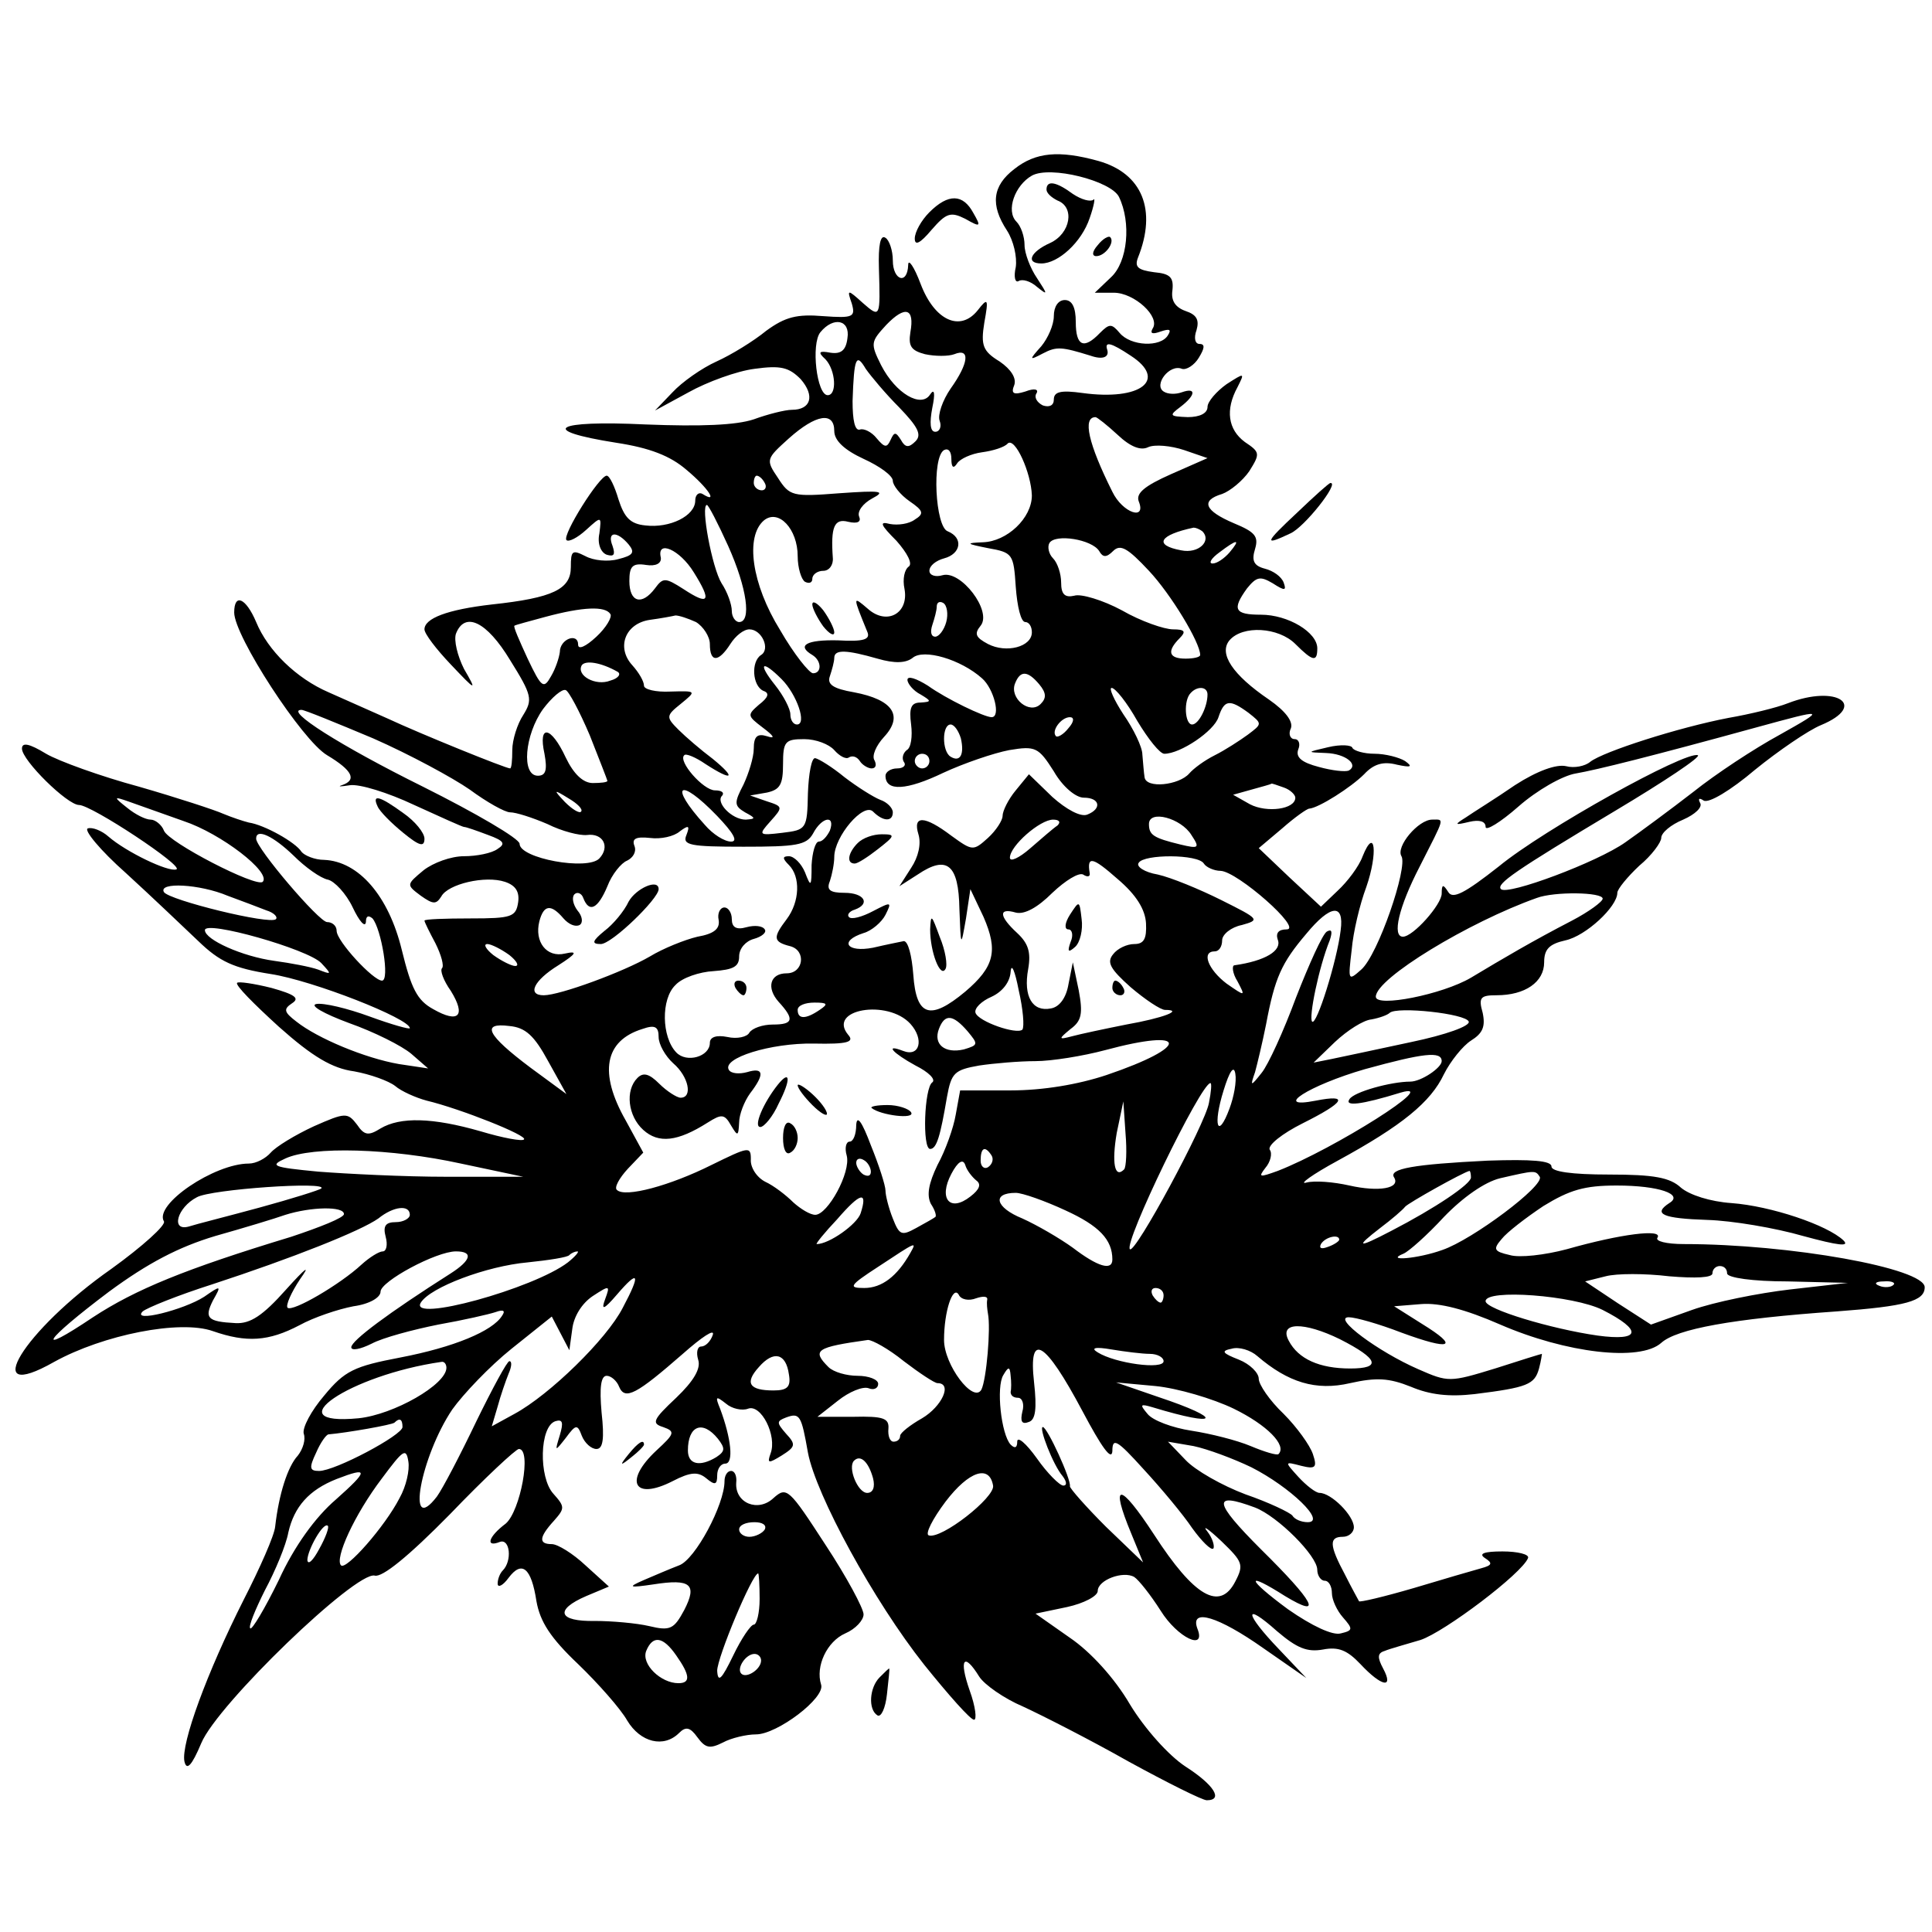 <?xml version="1.0" standalone="no"?>
<!DOCTYPE svg PUBLIC "-//W3C//DTD SVG 20010904//EN"
 "http://www.w3.org/TR/2001/REC-SVG-20010904/DTD/svg10.dtd">
<svg version="1.0" xmlns="http://www.w3.org/2000/svg"
 width="264pt" height="264pt" viewBox="0 0 264 264"
 preserveAspectRatio="xMidYMid meet">
<g transform="translate(0,264) scale(0.1,-0.1)"
fill="#000000" stroke="none">
<path d="M1386 2409 c-30 -23 -33 -49 -10 -84 9 -14 14 -36 12 -50 -3 -13 -1
-22 4 -19 5 3 16 0 25 -8 15 -12 15 -11 0 12 -9 13 -17 34 -17 45 0 12 -5 26
-11 32 -15 15 -2 50 21 63 25 14 108 -7 119 -29 17 -35 12 -89 -11 -110 l-22
-21 26 0 c28 0 64 -33 53 -49 -4 -7 0 -8 11 -4 12 4 15 3 10 -5 -10 -17 -51
-15 -66 3 -11 13 -14 13 -27 0 -22 -23 -33 -18 -33 15 0 20 -5 30 -15 30 -9 0
-15 -9 -15 -22 0 -12 -8 -30 -17 -41 -17 -19 -17 -20 2 -10 19 10 26 9 65 -3
17 -6 26 -2 23 8 -4 12 5 10 32 -8 51 -33 14 -62 -66 -51 -29 4 -39 2 -39 -9
0 -8 -6 -11 -15 -8 -8 4 -12 11 -9 16 4 6 -2 8 -15 3 -16 -5 -20 -3 -15 9 3 9
-4 21 -20 32 -23 14 -26 22 -21 53 6 33 5 35 -9 17 -24 -30 -59 -14 -78 36 -9
24 -17 35 -17 26 -1 -28 -21 -21 -21 6 0 14 -5 28 -10 31 -7 5 -10 -10 -9 -42
2 -67 2 -68 -22 -47 -21 19 -22 19 -15 -1 5 -18 2 -20 -39 -17 -36 3 -52 -1
-78 -20 -17 -14 -48 -33 -68 -42 -20 -9 -47 -28 -60 -42 l-24 -25 46 25 c25
14 66 29 90 32 36 5 47 2 63 -14 20 -23 14 -42 -12 -42 -9 0 -33 -6 -52 -13
-24 -8 -72 -10 -148 -7 -125 6 -148 -8 -40 -25 46 -7 74 -18 96 -37 30 -25 44
-47 22 -33 -5 3 -10 -1 -10 -9 0 -21 -35 -38 -68 -34 -21 2 -29 11 -37 36 -5
17 -12 32 -16 32 -10 0 -61 -81 -55 -88 3 -3 15 3 27 14 21 19 21 19 18 -5 -3
-14 2 -26 10 -29 10 -3 12 0 8 12 -8 20 6 21 22 2 9 -11 6 -15 -14 -20 -14 -4
-34 -2 -45 4 -18 9 -20 8 -20 -15 0 -30 -24 -42 -108 -51 -61 -7 -92 -19 -92
-34 0 -6 16 -27 36 -48 35 -37 36 -37 18 -6 -9 18 -14 39 -11 48 12 31 42 17
74 -36 30 -48 31 -54 18 -75 -8 -12 -15 -34 -15 -48 0 -14 -1 -25 -3 -25 -6 0
-122 47 -167 68 -25 11 -61 27 -81 36 -44 19 -83 57 -99 96 -14 33 -30 40 -30
13 0 -32 93 -175 127 -195 35 -21 41 -34 20 -41 -6 -2 -2 -2 11 0 13 2 52 -10
88 -27 35 -16 66 -30 68 -30 3 0 17 -5 33 -11 22 -8 24 -12 13 -19 -8 -6 -29
-10 -46 -10 -18 0 -42 -9 -55 -19 -24 -20 -24 -20 -4 -35 17 -12 21 -12 28 -1
9 17 60 29 87 20 15 -5 20 -14 18 -28 -3 -20 -9 -22 -65 -22 -35 0 -63 -1 -63
-3 0 -2 7 -16 15 -31 8 -16 12 -31 9 -34 -3 -3 2 -17 12 -31 21 -34 11 -45
-24 -25 -22 12 -30 28 -43 81 -18 74 -59 121 -106 123 -13 0 -27 6 -31 11 -8
13 -51 37 -72 40 -8 2 -23 7 -35 12 -11 5 -63 22 -115 37 -52 14 -110 35 -127
45 -23 14 -33 16 -33 7 0 -16 62 -77 78 -77 17 0 144 -84 133 -88 -11 -4 -69
24 -93 45 -9 8 -22 13 -28 11 -6 -2 17 -30 52 -61 35 -32 79 -74 99 -93 29
-28 48 -37 99 -45 58 -9 190 -61 190 -74 0 -2 -25 5 -55 16 -30 11 -63 19 -73
17 -9 -2 10 -13 45 -26 34 -12 72 -31 85 -42 l23 -20 -40 6 c-46 8 -111 35
-140 58 -17 13 -18 17 -6 25 11 7 4 12 -28 21 -24 6 -45 9 -47 7 -3 -3 23 -29
57 -60 46 -41 73 -57 103 -61 22 -4 47 -13 56 -20 8 -7 28 -16 43 -20 46 -11
139 -48 133 -53 -2 -3 -29 2 -59 11 -66 19 -110 20 -137 4 -16 -10 -22 -10
-32 5 -13 17 -16 17 -59 -2 -26 -12 -52 -28 -59 -36 -7 -8 -20 -15 -30 -15
-47 0 -130 -56 -116 -79 3 -5 -29 -34 -72 -65 -120 -84 -182 -186 -78 -127 67
37 172 58 217 42 46 -16 76 -14 118 8 20 11 53 22 74 26 22 3 37 12 37 20 0
14 76 55 103 55 24 0 21 -12 -7 -30 -85 -54 -136 -92 -136 -101 0 -5 12 -3 28
5 15 8 56 19 91 26 34 6 69 14 78 17 11 4 14 2 9 -5 -13 -21 -66 -43 -139 -57
-63 -12 -76 -18 -104 -52 -18 -21 -30 -44 -28 -52 3 -8 -1 -21 -8 -30 -14 -15
-26 -53 -31 -97 -1 -12 -21 -57 -43 -100 -50 -99 -86 -197 -81 -221 3 -13 10
-6 23 25 22 53 211 235 237 229 10 -3 46 26 103 84 47 49 90 89 94 89 18 0 2
-85 -18 -102 -24 -18 -28 -33 -8 -25 14 5 17 -26 4 -39 -4 -4 -7 -12 -7 -18 0
-6 7 -3 15 8 18 24 31 14 38 -32 5 -28 19 -50 57 -86 27 -26 58 -61 67 -77 18
-30 50 -38 71 -17 9 9 15 8 25 -6 11 -15 17 -16 35 -7 11 6 32 11 45 11 29 0
95 50 89 68 -8 25 8 59 33 70 14 6 25 18 25 26 0 8 -23 51 -52 95 -50 77 -53
80 -71 64 -21 -20 -53 -7 -51 21 1 9 -2 16 -7 16 -5 0 -9 -6 -9 -14 0 -32 -40
-107 -62 -115 -13 -5 -34 -14 -48 -20 -23 -10 -21 -11 13 -6 51 8 60 0 42 -35
-14 -26 -19 -29 -48 -22 -17 4 -51 7 -74 7 -50 -1 -56 15 -12 34 l31 13 -32
29 c-17 16 -38 29 -46 29 -18 0 -18 9 3 32 15 17 15 19 -1 37 -20 22 -19 92 3
99 10 3 11 -2 6 -19 -7 -23 -7 -23 8 -4 14 19 16 19 22 3 4 -10 13 -18 20 -18
9 0 11 14 7 50 -3 34 -1 50 7 50 6 0 14 -7 17 -15 8 -19 24 -10 87 45 26 23
44 35 41 26 -3 -9 -10 -16 -16 -16 -5 0 -7 -8 -4 -18 4 -12 -6 -29 -30 -52
-32 -30 -34 -35 -18 -40 17 -6 16 -9 -9 -32 -45 -42 -31 -69 22 -42 25 13 35
13 46 4 12 -10 15 -9 15 4 0 9 5 16 11 16 12 0 8 35 -7 75 -7 17 -6 18 8 7 8
-7 22 -10 30 -7 18 7 40 -37 31 -61 -5 -14 -3 -14 15 -3 19 12 20 15 6 30 -13
15 -13 17 0 22 19 7 21 3 30 -48 11 -58 90 -203 159 -290 33 -41 63 -75 68
-75 4 0 2 18 -6 40 -15 43 -8 53 13 19 7 -11 34 -30 60 -41 26 -12 91 -45 144
-75 53 -29 101 -53 107 -53 23 0 10 21 -29 46 -23 15 -56 52 -76 85 -21 36
-54 72 -82 91 l-47 33 43 9 c23 5 42 15 42 22 0 15 35 28 50 19 6 -4 22 -24
36 -46 23 -37 63 -56 50 -24 -10 28 29 16 90 -27 l59 -41 -37 39 c-48 50 -49
66 -3 25 27 -23 41 -29 63 -25 21 4 33 -1 51 -20 29 -31 46 -34 31 -6 -8 15
-8 21 2 24 7 3 29 9 49 15 33 11 139 91 147 112 2 5 -14 9 -35 9 -25 0 -33 -3
-24 -9 11 -7 10 -10 -5 -14 -11 -3 -52 -15 -92 -27 -41 -12 -75 -20 -75 -18
-1 2 -10 18 -19 36 -22 41 -22 52 -3 52 8 0 15 6 15 13 0 16 -31 47 -47 47 -5
0 -18 10 -29 22 -19 21 -19 21 4 15 20 -5 22 -2 16 16 -4 12 -22 37 -40 55
-19 18 -34 40 -34 48 0 8 -12 20 -27 26 -23 9 -25 12 -10 15 10 3 26 -2 35
-10 42 -36 80 -48 127 -37 36 8 53 7 83 -5 26 -11 52 -14 87 -10 72 9 82 13
88 35 3 11 4 20 4 20 -1 0 -30 -9 -64 -20 -62 -19 -64 -19 -105 -1 -55 24
-118 71 -95 71 9 0 41 -9 72 -21 68 -25 80 -20 28 12 l-38 24 37 3 c25 2 60
-7 108 -28 90 -39 191 -51 220 -25 21 19 97 33 240 43 94 7 120 14 120 33 0
26 -184 59 -329 59 -24 0 -40 4 -36 9 7 12 -50 5 -124 -16 -30 -8 -65 -12 -78
-8 -22 5 -23 8 -11 22 7 9 33 29 57 45 36 22 56 28 100 28 58 0 92 -12 72 -24
-23 -15 -9 -21 52 -23 34 -1 93 -11 131 -22 48 -13 64 -15 55 -6 -22 21 -99
47 -153 51 -29 2 -57 11 -69 21 -15 14 -37 18 -98 18 -52 0 -79 4 -79 11 0 8
-27 10 -87 8 -101 -5 -136 -11 -128 -23 9 -15 -21 -20 -61 -11 -22 5 -48 7
-59 4 -11 -3 8 11 43 30 88 48 127 80 145 118 9 18 26 39 37 46 16 10 20 19
16 38 -6 21 -3 24 19 24 39 0 65 18 65 45 0 18 7 25 29 30 28 6 71 46 71 65 0
5 14 22 30 37 17 14 30 32 30 38 0 7 13 18 30 25 16 7 27 17 23 23 -3 6 -1 7
5 3 7 -4 37 14 70 42 32 26 73 54 90 61 65 27 22 56 -45 30 -15 -6 -52 -15
-81 -20 -68 -13 -171 -46 -189 -60 -7 -6 -22 -9 -33 -6 -13 3 -39 -6 -70 -26
-26 -18 -57 -37 -67 -44 -16 -10 -16 -11 5 -6 13 3 22 1 22 -7 0 -6 20 6 45
28 25 22 60 42 78 45 29 5 105 24 247 63 95 26 96 26 32 -10 -35 -19 -88 -54
-118 -78 -31 -24 -73 -55 -93 -69 -38 -27 -161 -73 -170 -64 -7 7 19 25 156
107 67 40 118 74 113 76 -17 6 -210 -101 -272 -152 -47 -37 -63 -45 -69 -35
-7 11 -9 11 -9 -2 0 -15 -39 -59 -53 -59 -15 0 -6 40 23 96 35 69 34 64 17 64
-19 0 -50 -37 -42 -50 9 -15 -32 -135 -55 -155 -18 -16 -18 -15 -13 27 2 24
11 62 20 86 16 46 12 84 -5 42 -5 -14 -21 -35 -34 -47 l-23 -22 -43 40 -42 40
32 27 c17 15 34 27 37 27 13 1 57 29 75 47 13 14 26 18 45 13 19 -4 22 -3 11
5 -8 5 -27 10 -42 10 -14 0 -28 4 -30 8 -1 4 -16 5 -33 1 -30 -7 -30 -7 -3 -8
27 -1 45 -16 31 -24 -5 -2 -23 0 -41 5 -23 6 -32 13 -28 24 3 7 1 14 -5 14 -6
0 -9 7 -5 15 3 9 -7 23 -30 39 -50 34 -69 63 -54 81 18 21 67 18 90 -5 24 -24
30 -25 30 -6 0 22 -40 46 -77 46 -36 0 -40 7 -19 36 13 16 18 17 35 7 17 -11
19 -10 15 1 -3 8 -14 16 -26 19 -15 4 -18 11 -13 27 5 17 0 23 -29 35 -40 17
-46 31 -16 40 11 4 28 18 37 31 15 24 15 26 -6 40 -23 17 -27 44 -10 75 10 20
10 20 -15 4 -14 -10 -26 -24 -26 -31 0 -9 -11 -14 -27 -14 -25 1 -26 2 -10 14
21 16 22 27 2 20 -8 -3 -19 -3 -25 1 -14 9 8 38 25 31 6 -2 17 5 23 15 8 13 9
19 1 19 -6 0 -8 8 -4 19 4 14 0 21 -15 26 -14 5 -20 14 -18 28 2 18 -3 23 -25
25 -22 3 -27 7 -22 20 26 65 6 115 -54 132 -54 15 -86 12 -115 -11z m-142
-223 c-3 -19 1 -25 20 -30 14 -3 32 -3 40 0 22 9 20 -12 -5 -47 -11 -16 -18
-36 -15 -44 3 -8 0 -15 -6 -15 -7 0 -8 12 -4 33 4 19 3 27 -3 18 -12 -19 -47
1 -67 40 -15 30 -14 32 7 55 26 27 39 23 33 -10z m-86 -8 c-2 -17 -9 -22 -23
-20 -16 3 -18 1 -7 -9 14 -15 16 -49 3 -49 -15 0 -23 70 -10 86 18 22 41 17
37 -8z m71 -95 c25 -26 31 -37 22 -46 -9 -9 -14 -9 -20 2 -7 11 -9 11 -14 0
-5 -11 -8 -11 -19 2 -7 9 -18 14 -23 12 -7 -2 -10 13 -10 39 2 60 5 66 18 44
7 -10 27 -34 46 -53z m-89 -32 c0 -13 14 -26 40 -38 22 -10 40 -23 40 -30 0
-6 10 -19 23 -28 19 -13 20 -17 7 -25 -8 -6 -23 -8 -34 -6 -15 4 -13 -1 9 -23
15 -17 22 -31 17 -35 -6 -4 -9 -17 -6 -31 6 -33 -24 -50 -50 -27 -21 18 -21
18 -1 -31 5 -11 -5 -14 -40 -12 -43 1 -57 -7 -35 -20 13 -8 13 -25 1 -25 -5 0
-26 26 -45 59 -39 63 -48 128 -22 150 20 16 46 -12 46 -49 0 -16 5 -32 10 -35
6 -3 10 -1 10 4 0 6 7 11 15 11 8 0 14 8 13 18 -3 42 2 54 21 49 13 -3 18 0
15 7 -3 7 5 18 18 25 19 10 12 11 -45 7 -64 -5 -68 -4 -84 21 -17 25 -16 26
15 54 37 33 62 37 62 10z m387 -5 c18 -17 32 -22 42 -17 9 4 31 2 49 -4 l32
-11 -50 -22 c-36 -16 -48 -26 -44 -37 11 -27 -22 -16 -36 13 -33 66 -41 102
-23 102 2 0 16 -11 30 -24z m-117 -83 c0 -31 -34 -63 -67 -64 -24 -1 -23 -2 7
-8 34 -6 35 -8 38 -53 2 -27 7 -48 13 -48 5 0 9 -6 9 -14 0 -20 -35 -29 -60
-16 -17 9 -19 14 -10 25 16 20 -27 76 -52 69 -10 -3 -18 0 -18 6 0 7 9 14 20
17 23 6 27 28 5 37 -17 6 -22 101 -5 111 6 3 10 -2 10 -12 0 -12 3 -14 8 -6 4
6 19 13 34 15 15 2 31 7 35 12 10 9 32 -40 33 -71z m-365 17 c3 -5 1 -10 -4
-10 -6 0 -11 5 -11 10 0 6 2 10 4 10 3 0 8 -4 11 -10z m-50 -86 c26 -58 32
-104 15 -104 -5 0 -10 7 -10 15 0 9 -6 26 -14 38 -13 21 -29 107 -20 107 2 0
15 -25 29 -56z m648 20 c13 -13 -5 -31 -29 -26 -38 7 -30 21 17 31 3 0 8 -2
12 -5z m-141 -27 c5 -9 10 -9 19 0 10 10 20 4 49 -27 30 -32 70 -98 70 -115 0
-3 -9 -5 -20 -5 -23 0 -26 10 -8 28 9 9 7 12 -9 12 -12 0 -44 11 -70 26 -26
14 -56 23 -65 20 -13 -3 -18 2 -18 18 0 12 -5 27 -11 33 -6 6 -8 16 -5 21 8
13 58 5 68 -11z m178 -2 c-7 -8 -17 -15 -23 -15 -6 0 -2 7 9 15 25 19 30 19
14 0z m-732 -27 c25 -40 21 -46 -14 -23 -25 16 -28 16 -39 1 -18 -24 -35 -19
-35 10 0 20 4 25 23 22 13 -2 21 2 20 10 -6 25 26 11 45 -20z m345 -68 c-3
-11 -10 -20 -15 -20 -6 0 -7 7 -4 16 3 9 6 20 6 25 0 6 4 8 9 5 5 -3 7 -15 4
-26z m-459 11 c3 -4 -6 -19 -19 -31 -15 -14 -25 -18 -25 -11 0 17 -25 8 -25
-10 -1 -8 -6 -23 -12 -33 -10 -18 -13 -16 -32 24 -11 24 -20 44 -18 45 1 1 20
6 42 12 52 14 82 15 89 4z m117 -11 c10 -6 19 -20 19 -30 0 -26 12 -25 28 0 7
11 18 20 26 20 17 0 29 -27 16 -35 -14 -9 -12 -42 3 -49 9 -3 7 -9 -6 -19 -16
-14 -16 -15 5 -31 16 -12 18 -16 6 -12 -13 4 -18 0 -18 -17 0 -12 -7 -34 -14
-49 -13 -25 -13 -29 2 -38 15 -8 15 -9 1 -10 -19 0 -42 24 -32 33 3 4 -1 7
-10 7 -16 0 -51 40 -42 48 2 3 16 -3 29 -12 37 -24 43 -20 10 7 -16 12 -37 30
-47 40 -17 17 -17 19 3 35 22 18 22 18 -14 17 -20 -1 -36 3 -36 8 0 6 -7 18
-16 28 -22 24 -10 57 24 62 15 2 31 5 35 6 5 0 17 -4 28 -9z m248 -50 c24 -7
39 -6 48 1 15 13 66 -2 95 -28 16 -14 26 -53 13 -53 -10 0 -62 25 -87 43 -16
10 -28 14 -28 8 0 -5 8 -15 18 -20 15 -9 15 -10 0 -11 -13 0 -16 -7 -13 -30 2
-16 0 -32 -6 -35 -5 -4 -7 -11 -4 -16 4 -5 -1 -9 -9 -9 -9 0 -16 -5 -16 -10 0
-22 29 -20 79 4 28 13 69 27 90 31 36 6 40 4 61 -29 12 -21 30 -36 41 -36 22
0 25 -15 5 -23 -9 -4 -29 7 -48 24 l-32 31 -18 -22 c-10 -12 -18 -28 -18 -35
0 -6 -9 -20 -20 -30 -20 -18 -21 -18 -50 3 -37 28 -53 28 -45 2 4 -13 0 -31
-10 -46 l-16 -25 25 16 c40 27 56 14 57 -47 2 -53 2 -53 9 -13 l6 40 18 -38
c20 -46 15 -68 -25 -102 -48 -40 -67 -34 -71 23 -2 26 -7 46 -13 46 -5 -1 -25
-5 -42 -9 -36 -7 -47 9 -13 20 11 3 25 15 30 25 9 18 8 18 -17 5 -15 -8 -30
-12 -33 -8 -3 3 1 8 8 10 22 8 13 23 -14 23 -20 0 -25 4 -20 16 3 9 6 24 6 33
0 28 40 75 53 62 14 -14 27 -14 27 -1 0 6 -8 14 -17 17 -10 4 -32 18 -49 31
-17 14 -35 25 -40 26 -5 1 -9 -21 -10 -48 -1 -49 -2 -50 -35 -54 -33 -4 -33
-3 -16 16 17 19 17 20 -5 27 l-23 8 23 4 c18 4 22 11 22 39 0 31 3 34 29 34
16 0 34 -7 41 -15 7 -8 16 -13 20 -10 5 3 11 1 15 -5 3 -5 11 -10 16 -10 6 0
7 5 4 11 -4 6 2 20 13 32 27 29 12 51 -41 61 -29 5 -37 11 -33 22 3 9 6 20 6
25 0 12 17 11 59 -1z m-355 -18 c5 -3 1 -9 -10 -12 -20 -8 -47 7 -39 21 5 7
26 4 49 -9z m224 -10 c21 -21 35 -62 21 -62 -5 0 -9 6 -9 14 0 7 -9 25 -21 40
-24 30 -18 35 9 8z m352 -7 c10 -12 10 -19 2 -27 -15 -15 -43 8 -35 28 7 18
17 18 33 -1z m-614 -70 c13 -33 24 -61 24 -62 0 -2 -9 -3 -20 -3 -13 0 -26 12
-37 35 -20 43 -38 46 -29 5 4 -22 2 -30 -9 -30 -23 0 -18 56 7 91 12 16 26 28
31 26 4 -1 19 -29 33 -62z m748 20 c15 -25 31 -45 37 -45 22 0 68 31 74 50 8
24 15 25 41 6 19 -15 19 -15 -1 -30 -11 -8 -31 -21 -45 -28 -14 -7 -29 -18
-35 -25 -14 -16 -59 -21 -61 -5 -1 6 -2 20 -3 31 0 10 -12 35 -26 55 -13 20
-20 36 -16 36 5 0 21 -20 35 -45z m96 36 c0 -17 -12 -41 -21 -41 -10 0 -12 33
-2 43 9 10 23 9 23 -2z m-1140 -60 c50 -22 109 -54 132 -70 23 -17 48 -31 55
-31 8 0 30 -7 51 -16 20 -10 44 -16 54 -15 22 3 32 -16 17 -32 -16 -17 -109 0
-109 20 0 7 -60 42 -132 78 -113 56 -190 105 -166 105 4 0 48 -18 98 -39z
m950 14 c-7 -9 -15 -13 -17 -11 -7 7 7 26 19 26 6 0 6 -6 -2 -15z m-147 -14
c5 -22 -1 -33 -14 -25 -12 7 -12 44 0 44 5 0 11 -9 14 -19z m-43 -31 c0 -5 -4
-10 -10 -10 -5 0 -10 5 -10 10 0 6 5 10 10 10 6 0 10 -4 10 -10z m484 -36 c9
-3 16 -10 16 -14 0 -16 -39 -21 -62 -9 l-23 13 25 7 c14 4 26 7 27 8 1 1 8 -2
17 -5z m-960 -33 c-2 -3 -12 3 -22 13 -16 17 -16 18 5 5 12 -7 20 -15 17 -18z
m186 -6 c22 -23 29 -35 19 -35 -9 0 -25 10 -36 23 -50 55 -35 66 17 12z m-729
-7 c51 -17 120 -70 108 -83 -9 -8 -129 54 -135 70 -3 8 -12 15 -18 15 -7 0
-21 7 -32 16 -19 15 -19 16 1 9 11 -4 45 -16 76 -27z m1377 -19 c12 -18 10
-19 -15 -13 -37 9 -43 13 -43 28 0 20 44 8 58 -15z m-494 6 c-4 -8 -10 -15
-15 -15 -5 0 -9 -15 -10 -32 0 -30 -1 -31 -9 -10 -5 12 -15 22 -22 22 -9 0 -9
-3 0 -12 16 -16 15 -50 -3 -74 -19 -25 -19 -31 5 -37 22 -6 18 -37 -5 -37 -23
0 -28 -20 -11 -39 22 -24 20 -31 -8 -31 -14 0 -28 -5 -32 -11 -3 -6 -17 -9
-30 -6 -15 3 -24 0 -24 -8 0 -19 -32 -28 -46 -13 -20 21 -21 73 -1 92 9 10 33
18 52 19 27 2 35 6 35 20 0 11 9 21 20 24 11 3 18 9 15 13 -3 5 -14 6 -25 3
-14 -4 -20 0 -20 11 0 9 -5 16 -10 16 -6 0 -10 -8 -8 -17 2 -12 -6 -19 -29
-23 -17 -4 -47 -16 -65 -27 -36 -21 -123 -53 -145 -53 -23 0 -14 20 20 41 25
16 27 20 9 16 -25 -6 -42 16 -35 44 6 23 16 24 33 4 7 -8 16 -12 22 -9 5 3 4
12 -3 20 -6 8 -8 18 -4 22 4 4 10 1 12 -5 8 -21 20 -15 33 16 6 16 19 32 27
35 8 4 13 12 10 20 -4 10 2 13 21 11 15 -2 33 2 41 9 12 9 14 8 9 -5 -6 -14 5
-16 78 -16 72 0 86 2 95 18 12 23 31 26 23 4z m311 7 c-6 -4 -22 -18 -37 -31
-16 -14 -28 -19 -28 -13 0 16 41 52 59 52 8 0 11 -3 6 -8z m-1044 -41 c16 -16
37 -31 47 -33 9 -2 25 -19 34 -38 9 -19 17 -28 18 -20 0 8 3 10 9 5 12 -14 24
-85 13 -85 -12 0 -62 54 -62 68 0 7 -6 12 -13 12 -11 0 -97 101 -97 114 0 15
24 3 51 -23z m1165 -93 c1 -21 -3 -28 -16 -28 -10 0 -23 -6 -29 -14 -9 -11 -4
-20 24 -45 20 -17 41 -31 47 -31 26 0 -2 -11 -53 -20 -30 -6 -63 -13 -74 -16
-19 -5 -19 -4 -2 10 15 11 17 21 11 53 l-8 38 -6 -30 c-3 -18 -12 -31 -24 -33
-25 -5 -38 16 -31 54 4 23 0 35 -15 49 -25 23 -26 35 -2 28 12 -3 30 7 50 27
18 17 36 28 42 25 6 -4 10 -3 9 2 -4 24 4 22 38 -8 26 -22 38 -42 39 -61z m79
82 c3 -5 14 -10 23 -10 23 -1 113 -80 90 -80 -11 0 -15 -5 -12 -14 6 -15 -17
-29 -59 -35 -4 0 -3 -11 4 -22 11 -21 11 -21 -15 -3 -25 19 -35 44 -16 44 6 0
10 7 10 15 0 8 12 18 27 21 25 7 24 8 -28 34 -30 15 -69 31 -87 35 -18 3 -30
11 -26 16 7 12 81 12 89 -1z m-1334 -44 c19 -7 43 -16 53 -20 10 -3 16 -9 13
-12 -8 -8 -146 26 -153 37 -8 14 49 11 87 -5z m1879 -4 c0 -4 -19 -18 -42 -30
-54 -28 -93 -51 -138 -78 -39 -23 -130 -41 -130 -26 0 25 127 102 220 135 24
9 90 8 90 -1z m-358 -43 c-5 -42 -33 -131 -39 -125 -5 5 9 74 24 111 4 12 3
16 -4 12 -6 -4 -24 -44 -42 -90 -17 -46 -38 -92 -47 -103 -15 -19 -16 -19 -9
1 3 11 10 40 15 65 12 64 21 84 55 124 33 40 52 42 47 5z m-1393 -45 c15 -16
14 -16 -4 -9 -11 4 -38 9 -60 12 -44 6 -95 29 -95 42 0 14 141 -26 159 -45z
m257 11 c10 -8 14 -15 8 -15 -5 0 -19 7 -30 15 -10 8 -14 15 -8 15 5 0 19 -7
30 -15z m701 -102 c-8 -7 -60 11 -64 23 -2 6 8 16 22 22 15 7 25 20 26 34 1
13 6 1 11 -25 6 -26 8 -50 5 -54z m-277 27 c-19 -13 -30 -13 -30 0 0 6 10 10
23 10 18 0 19 -2 7 -10z m124 -19 c19 -21 13 -46 -10 -37 -26 10 -14 -3 17
-20 18 -9 28 -19 23 -23 -11 -7 -14 -91 -3 -91 9 0 14 18 23 71 6 33 10 37 44
43 20 3 55 6 77 6 22 0 65 7 95 15 115 31 117 5 2 -34 -39 -13 -87 -21 -131
-21 l-69 0 -6 -33 c-3 -18 -14 -49 -25 -69 -12 -25 -15 -41 -9 -53 6 -9 8 -17
6 -18 -1 -1 -13 -8 -26 -15 -20 -11 -23 -10 -32 13 -6 15 -10 32 -10 38 0 7
-9 35 -20 62 -12 32 -19 42 -20 28 0 -13 -4 -23 -9 -23 -5 0 -7 -9 -4 -19 6
-23 -26 -81 -43 -81 -7 0 -20 8 -30 17 -10 10 -27 23 -38 28 -12 6 -21 20 -20
31 0 18 -3 17 -54 -8 -56 -28 -118 -45 -129 -34 -4 3 3 16 15 29 l21 22 -24
44 c-37 65 -29 109 23 125 17 6 22 3 22 -11 0 -10 9 -26 20 -36 21 -18 27 -47
10 -47 -5 0 -19 9 -29 19 -14 14 -22 16 -30 8 -17 -17 -13 -52 8 -71 21 -19
47 -16 88 10 19 12 23 12 32 -4 9 -15 10 -15 11 4 0 11 7 29 15 40 20 26 19
36 -4 29 -11 -3 -22 -2 -25 3 -10 16 57 37 116 36 46 -1 56 2 47 12 -29 35 54
49 85 15z m763 3 c2 -6 -31 -18 -79 -28 -46 -10 -94 -20 -108 -23 l-25 -5 29
28 c17 16 39 30 50 31 11 2 22 6 25 9 10 9 104 -1 108 -12z m-685 -13 c15 -18
15 -19 -5 -25 -26 -6 -42 7 -34 28 8 21 19 20 39 -3z m-573 -41 l25 -45 -49
36 c-60 45 -68 62 -29 57 22 -2 34 -13 53 -48z m1221 0 c0 -9 -28 -28 -43 -28
-26 0 -77 -14 -83 -24 -7 -10 15 -8 70 9 58 17 -91 -77 -168 -107 -25 -9 -27
-9 -17 4 7 8 10 20 6 25 -3 6 17 22 45 36 58 29 64 40 18 31 -61 -12 -9 21 67
43 80 22 105 25 105 11z m-290 -65 c-16 -43 -23 -23 -8 25 8 26 14 35 16 23 2
-11 -2 -32 -8 -48z m-28 8 c-5 -29 -101 -207 -108 -200 -9 8 97 227 110 227 2
0 1 -12 -2 -27z m-116 -91 c-13 -13 -17 9 -10 50 l9 43 3 -44 c2 -23 1 -46 -2
-49z m-906 8 l85 -18 -105 0 c-58 0 -136 4 -175 7 -63 6 -67 8 -45 18 37 17
144 14 240 -7z m725 11 c3 -5 1 -12 -5 -16 -5 -3 -10 1 -10 9 0 18 6 21 15 7z
m-165 -22 c0 -6 -4 -7 -10 -4 -5 3 -10 11 -10 16 0 6 5 7 10 4 6 -3 10 -11 10
-16z m144 -12 c7 -5 5 -12 -8 -22 -28 -22 -44 -3 -26 31 9 17 16 21 19 12 2
-7 9 -16 15 -21z m676 4 c0 -9 -49 -42 -109 -73 -46 -24 -50 -23 -15 4 16 12
31 25 34 29 4 5 79 47 88 49 1 0 2 -4 2 -9z m94 1 c7 -12 -92 -86 -133 -100
-33 -12 -80 -16 -53 -5 7 3 32 25 55 50 26 27 56 48 77 53 48 11 48 11 54 2z
m-1665 -16 c-2 -2 -40 -14 -84 -26 -44 -12 -88 -23 -97 -26 -25 -7 -16 26 11
40 19 11 180 22 170 12z m737 -34 c-5 -15 -43 -42 -60 -42 -2 0 11 16 28 34
32 37 42 39 32 8z m280 4 c46 -21 64 -40 64 -67 0 -16 -20 -10 -54 16 -18 13
-49 31 -69 40 -37 15 -42 35 -9 35 9 0 40 -11 68 -24z m-986 -5 c0 -5 -33 -18
-72 -31 -145 -44 -213 -72 -271 -110 -82 -55 -67 -32 22 35 53 39 95 61 145
76 39 11 82 24 96 29 35 11 80 12 80 1z m90 -1 c0 -5 -9 -10 -19 -10 -14 0
-18 -5 -14 -20 3 -11 1 -20 -4 -20 -5 0 -18 -8 -29 -18 -29 -27 -94 -65 -101
-59 -3 3 5 21 17 39 15 21 8 16 -19 -14 -32 -36 -49 -47 -69 -46 -39 2 -43 7
-31 31 12 21 11 21 -12 5 -28 -18 -100 -36 -84 -20 6 5 48 22 95 37 110 36
203 73 227 90 21 17 43 19 43 5z m1270 -34 c0 -2 -7 -7 -16 -10 -8 -3 -12 -2
-9 4 6 10 25 14 25 6z m-586 -18 c-18 -32 -39 -48 -63 -48 -22 0 -21 3 19 29
53 35 53 35 44 19z m-468 -13 c-47 -36 -218 -83 -201 -55 13 21 90 50 146 55
29 3 55 7 57 10 3 3 8 5 11 5 3 0 -3 -7 -13 -15z m1584 -15 c0 -6 35 -11 83
-11 l82 -2 -79 -9 c-43 -5 -103 -17 -134 -28 l-56 -20 -45 29 -45 30 28 7 c15
4 54 4 87 0 36 -3 59 -2 59 4 0 6 5 10 10 10 6 0 10 -4 10 -10z m-1509 -47
c-22 -43 -100 -119 -148 -145 l-31 -17 8 27 c4 15 11 35 15 45 4 9 5 17 1 17
-3 0 -23 -37 -45 -82 -22 -46 -46 -92 -54 -103 -43 -56 -22 55 21 119 15 21
51 59 81 83 l55 44 12 -23 12 -23 4 29 c2 17 13 35 28 45 23 15 24 15 17 -4
-6 -16 -2 -15 16 6 30 35 33 29 8 -18z m1736 31 c-3 -3 -12 -4 -19 -1 -8 3 -5
6 6 6 11 1 17 -2 13 -5z m-1253 -18 c9 3 16 3 15 -2 -1 -5 0 -13 1 -19 4 -20
-2 -90 -9 -104 -11 -19 -51 34 -51 68 0 39 12 75 20 62 3 -7 14 -9 24 -5z
m256 4 c0 -5 -2 -10 -4 -10 -3 0 -8 5 -11 10 -3 6 -1 10 4 10 6 0 11 -4 11
-10z m600 -20 c55 -28 52 -43 -7 -35 -63 9 -153 36 -153 47 0 17 120 8 160
-12z m-359 -40 c53 -27 57 -40 14 -40 -42 0 -71 13 -84 38 -14 26 21 26 70 2z
m-596 -30 c21 -16 42 -30 46 -30 21 0 6 -32 -21 -48 -16 -9 -30 -20 -30 -24 0
-5 -4 -8 -9 -8 -5 0 -8 8 -7 18 1 14 -7 17 -48 16 l-49 0 28 22 c15 12 34 20
42 17 7 -3 13 0 13 6 0 6 -13 11 -28 11 -15 0 -33 5 -40 12 -23 23 -17 27 54
37 6 0 28 -12 49 -29z m244 -68 c26 -49 40 -69 41 -55 0 19 6 16 43 -25 24
-26 54 -62 66 -80 13 -18 26 -31 29 -28 2 3 -1 14 -8 23 -8 10 1 4 19 -13 29
-28 31 -32 19 -55 -21 -41 -56 -21 -111 64 -47 72 -61 73 -31 1 l16 -39 -51
49 c-27 27 -49 52 -49 55 2 9 -31 81 -37 81 -6 0 14 -52 27 -67 6 -8 6 -13 1
-13 -5 0 -22 17 -36 37 -15 21 -27 31 -27 23 0 -8 -3 -10 -9 -4 -13 14 -20 79
-10 95 7 12 9 12 10 -1 1 -8 1 -18 0 -22 0 -5 4 -8 10 -8 6 0 9 -9 6 -19 -3
-13 -1 -18 9 -14 9 3 11 18 7 54 -8 71 15 57 66 -39z m92 78 c11 0 19 -5 19
-10 0 -12 -66 -3 -90 12 -10 6 -4 8 19 4 18 -3 42 -6 52 -6z m-493 -28 c3 -17
-2 -22 -21 -22 -33 0 -40 10 -20 32 20 23 37 19 41 -10z m-468 9 c0 -23 -72
-64 -120 -69 -115 -11 -12 59 113 77 4 1 7 -3 7 -8z m1076 -56 c45 -22 73 -50
61 -62 -2 -2 -19 3 -38 11 -19 8 -55 17 -81 21 -26 4 -53 14 -60 23 -11 13
-10 14 7 9 92 -28 98 -16 8 14 l-58 20 54 -5 c30 -3 78 -17 107 -31z m-1136
-25 c0 -11 -92 -60 -114 -60 -13 0 -14 4 -4 25 6 14 14 25 17 25 24 2 87 13
90 16 7 7 11 5 11 -6z m431 -16 c10 -13 10 -17 -2 -25 -23 -14 -39 -10 -39 9
0 34 20 42 41 16z m729 -39 c53 -27 103 -75 77 -75 -9 0 -18 4 -21 9 -3 4 -32
18 -64 29 -32 12 -69 33 -82 47 l-24 25 35 -6 c19 -4 54 -17 79 -29z m-1164
-42 c-20 -39 -73 -99 -80 -92 -9 9 18 69 56 119 29 39 33 42 36 23 2 -12 -3
-34 -12 -50z m647 27 c3 -12 0 -20 -8 -20 -13 0 -27 35 -18 44 9 9 20 -2 26
-24z m-734 -29 c-28 -24 -57 -64 -78 -110 -19 -39 -37 -69 -39 -66 -3 2 7 26
20 52 14 26 29 62 32 79 8 35 28 58 66 73 44 17 44 12 -1 -28z m898 19 c3 -16
-71 -74 -88 -68 -5 2 5 22 23 46 32 42 60 51 65 22z m358 -30 c31 -12 85 -66
85 -85 0 -8 5 -15 10 -15 6 0 10 -8 10 -17 0 -9 7 -24 15 -33 14 -16 14 -18
-3 -22 -11 -3 -39 10 -72 33 -57 42 -59 53 -4 18 53 -32 40 -8 -33 64 -65 65
-67 79 -8 57z m-1279 -57 c-8 -15 -15 -22 -16 -15 0 14 22 53 28 47 2 -2 -3
-16 -12 -32z m609 27 c-3 -5 -13 -10 -21 -10 -8 0 -14 5 -14 10 0 6 9 10 21
10 11 0 17 -4 14 -10z m-7 -95 c0 -19 -4 -35 -8 -35 -4 0 -17 -19 -28 -42 -16
-33 -21 -38 -22 -21 0 18 48 133 56 133 1 0 2 -16 2 -35z m-114 -77 c19 -27
20 -38 3 -38 -24 0 -51 26 -44 44 9 22 23 20 41 -6z m116 -7 c0 -12 -20 -25
-27 -18 -7 7 6 27 18 27 5 0 9 -4 9 -9z"/>
<path d="M1110 1814 c0 -5 7 -19 15 -30 8 -10 15 -14 15 -8 0 5 -7 19 -15 30
-8 10 -15 14 -15 8z"/>
<path d="M1172 1488 c-13 -13 -16 -28 -4 -28 4 0 18 9 32 20 23 18 24 20 5 20
-12 0 -26 -5 -33 -12z"/>
<path d="M1271 1370 c0 -31 14 -67 21 -54 3 5 0 25 -8 44 -11 30 -12 32 -13
10z"/>
<path d="M859 1408 c-6 -13 -21 -31 -33 -40 -17 -14 -18 -18 -5 -18 15 0 79
62 79 75 0 15 -31 1 -41 -17z"/>
<path d="M1005 1290 c3 -5 8 -10 11 -10 2 0 4 5 4 10 0 6 -5 10 -11 10 -5 0
-7 -4 -4 -10z"/>
<path d="M1462 1390 c-7 -11 -8 -20 -2 -20 5 0 7 -8 3 -17 -5 -14 -3 -15 6 -7
7 6 11 24 9 38 -3 26 -3 26 -16 6z"/>
<path d="M1520 1290 c0 -5 5 -10 11 -10 5 0 7 5 4 10 -3 6 -8 10 -11 10 -2 0
-4 -4 -4 -10z"/>
<path d="M1063 1158 c-20 -25 -34 -58 -24 -58 5 0 17 14 25 32 17 33 16 47 -1
26z"/>
<path d="M1090 1157 c0 -4 9 -16 20 -27 11 -11 20 -16 20 -12 0 5 -9 17 -20
27 -11 10 -20 15 -20 12z"/>
<path d="M1191 1126 c12 -10 60 -16 54 -6 -3 5 -18 10 -32 10 -15 0 -24 -2
-22 -4z"/>
<path d="M1070 1085 c0 -15 4 -24 10 -20 6 3 10 12 10 20 0 8 -4 17 -10 20 -6
4 -10 -5 -10 -20z"/>
<path d="M1430 2381 c0 -5 7 -11 15 -15 24 -9 18 -45 -10 -58 -27 -12 -34 -28
-12 -28 23 0 55 29 66 62 6 17 8 29 5 25 -4 -3 -16 0 -28 8 -23 17 -36 19 -36
6z"/>
<path d="M1270 2350 c-11 -11 -20 -27 -20 -36 0 -10 7 -7 23 12 20 23 26 25
46 15 21 -12 22 -11 11 8 -14 26 -34 27 -60 1z"/>
<path d="M1500 2305 c-8 -9 -8 -15 -2 -15 12 0 26 19 19 26 -2 2 -10 -2 -17
-11z"/>
<path d="M1773 1940 c-46 -43 -46 -46 -10 -29 19 8 68 70 55 69 -2 0 -22 -18
-45 -40z"/>
<path d="M516 1538 c3 -7 19 -23 35 -36 22 -18 29 -20 29 -8 0 8 -13 24 -29
35 -33 24 -43 26 -35 9z"/>
<path d="M859 653 c-13 -16 -12 -17 4 -4 9 7 17 15 17 17 0 8 -8 3 -21 -13z"/>
<path d="M1202 348 c-14 -14 -16 -44 -3 -52 5 -3 11 10 13 29 2 19 4 35 3 35
-1 0 -6 -5 -13 -12z"/>
</g>
</svg>
